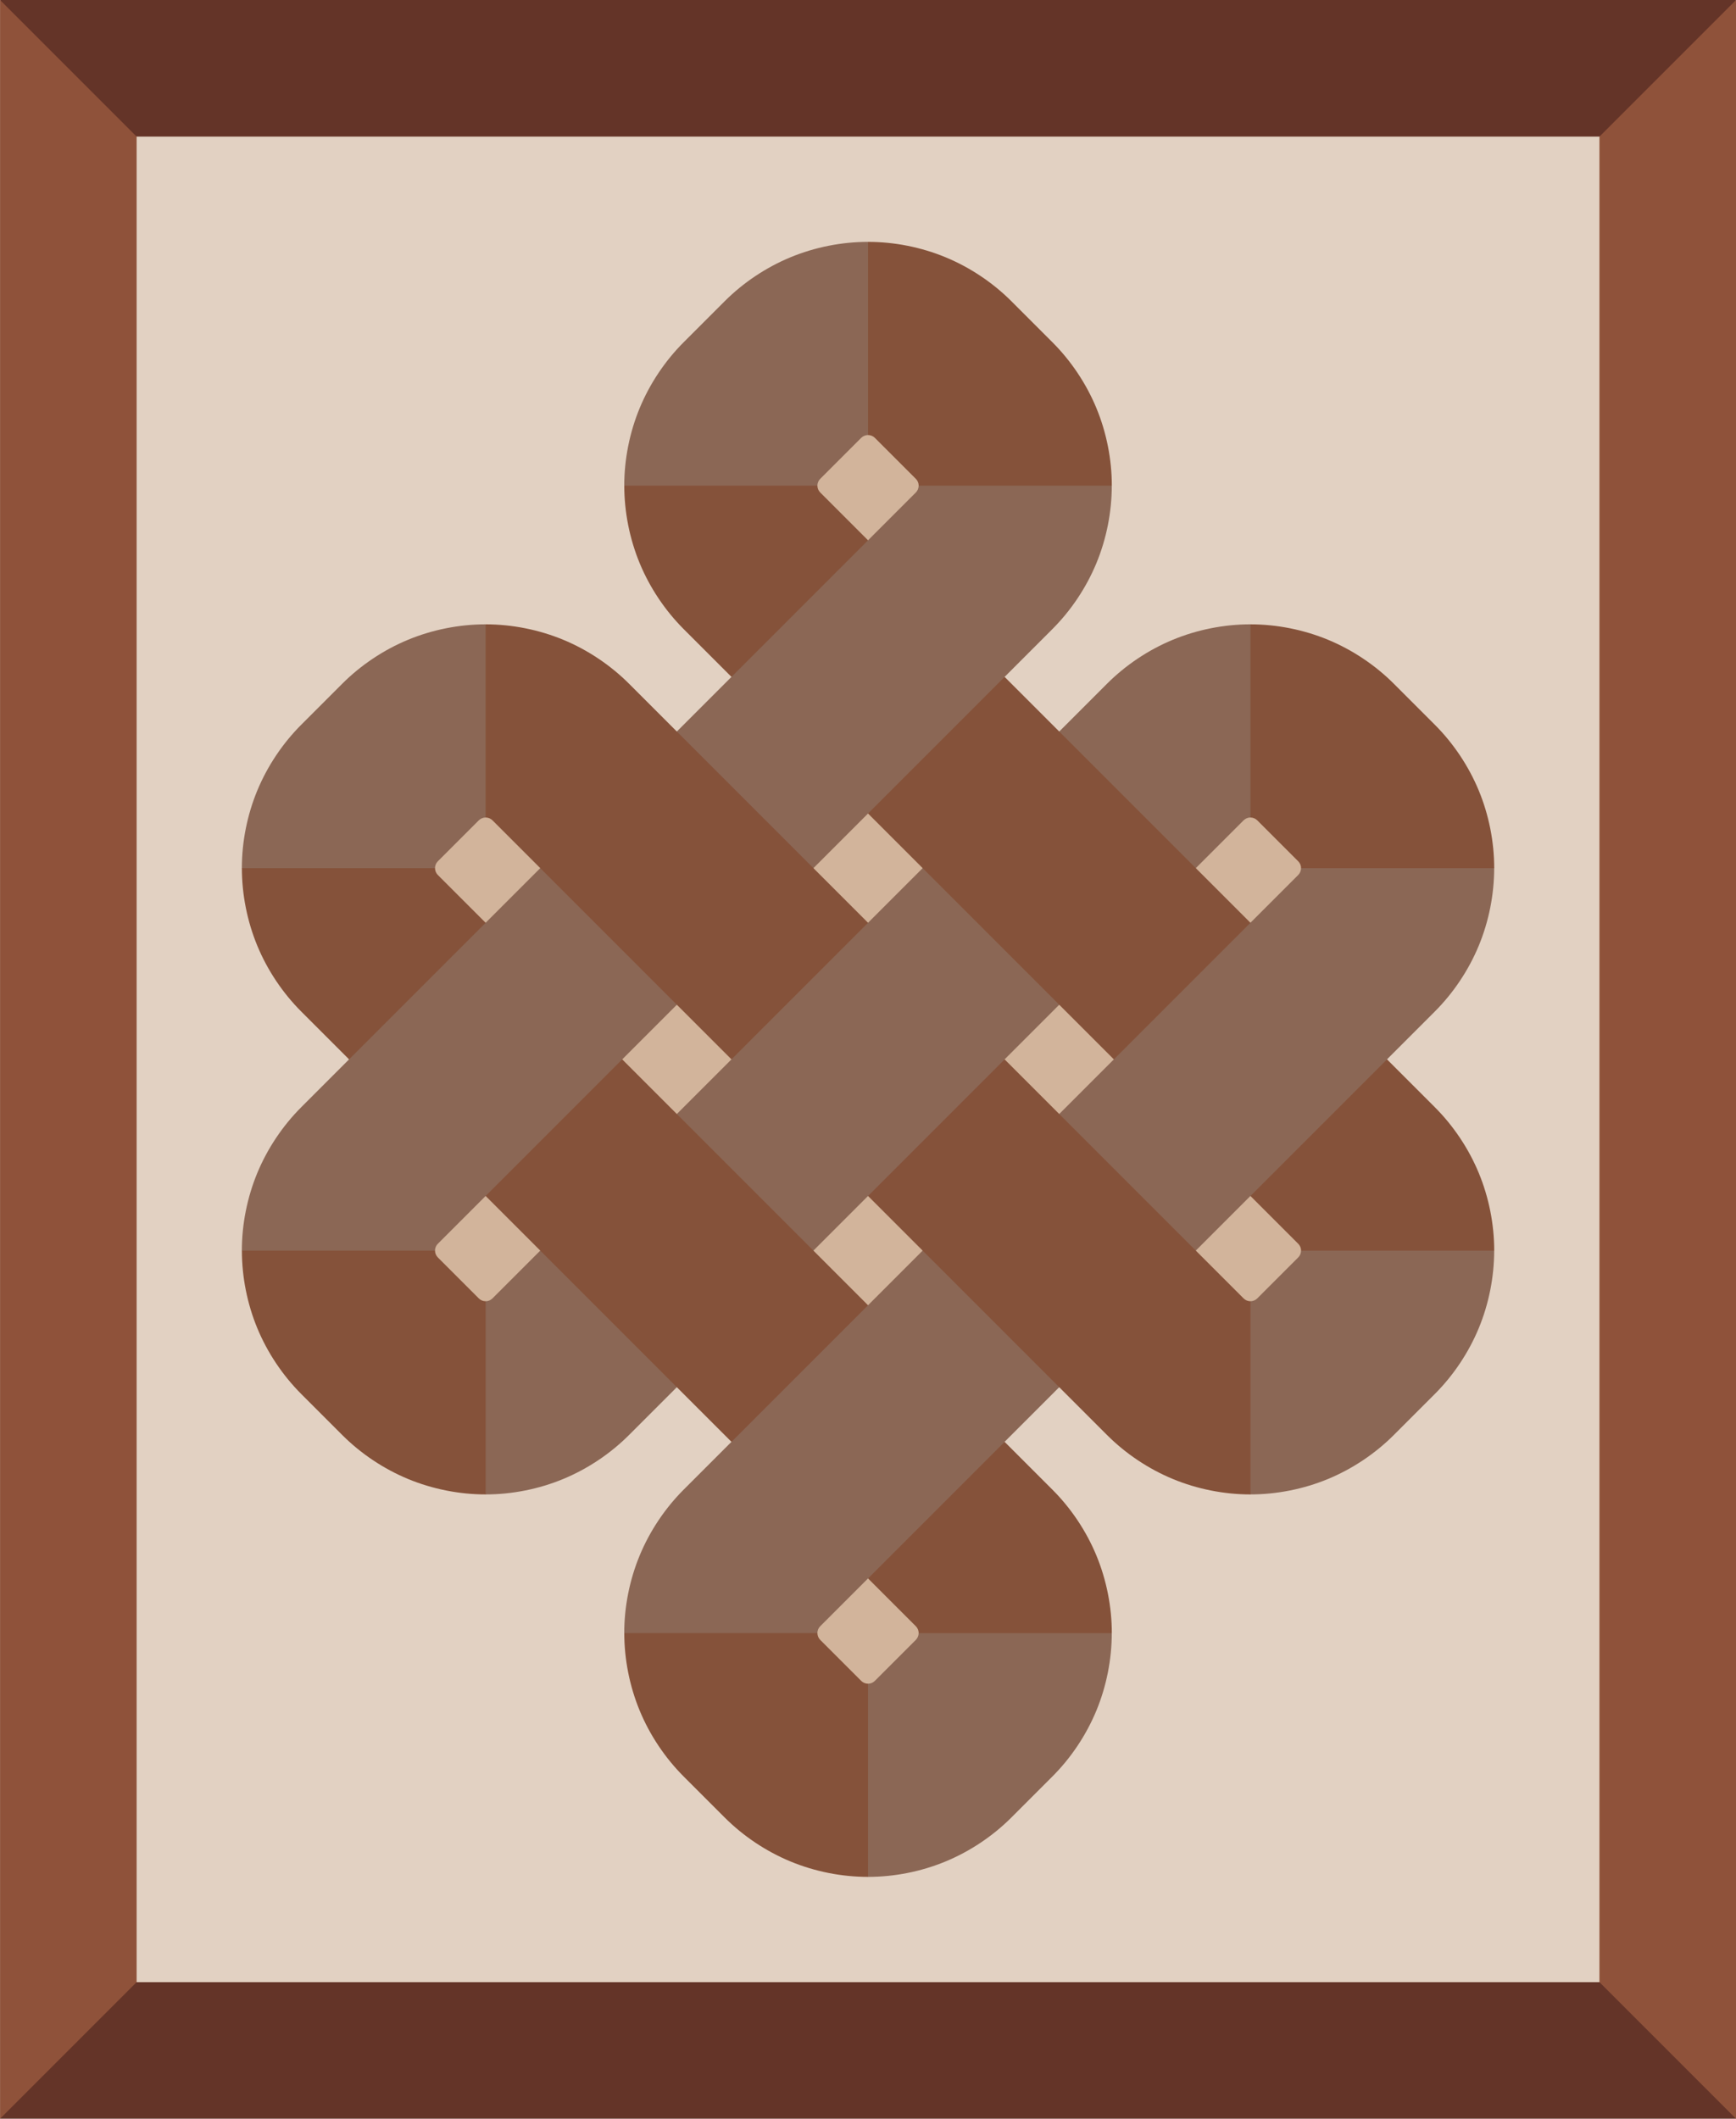 <?xml version="1.0" encoding="UTF-8"?>
<svg width="269.65mm" height="329.04mm" version="1.1" viewBox="0 0 269.65 329.04" xmlns="http://www.w3.org/2000/svg">
<g transform="translate(-528.04 196.98)">
<g>
<path d="m538.65-186.37h248.43v307.83h-248.43z" fill="#e2d1c2" stop-color="#000000" style="paint-order:fill markers stroke"/>
<path d="m776.48 110.85 12.426 4.5084e-6 8.787 21.213-269.65 1e-13 8.787-21.213 12.426-4.5084e-6z" fill="#643428" stop-color="#000000" style="paint-order:fill markers stroke"/>
<path d="m549.26-175.77-12.426-4.5084e-6 -8.787-21.213 269.65-9e-14 -8.787 21.213-12.426 4.5084e-6z" fill="#643428" stop-color="#000000" style="paint-order:fill markers stroke"/>
<path d="m618.32-77.006 29.699-3.1312e-5 3.14e-11 -29.698-14.849-14.849 29.698-29.698 29.699 29.698-14.849 14.849 3.04e-11 29.698 29.699 1.1279e-4 14.849-14.849 29.699 29.698-14.849 14.849-2.99e-11 29.698 14.849 14.849-29.698 29.698-14.849-14.849-29.699 1.1279e-4 -2.99e-11 29.698 14.849 14.849-29.698 29.698-29.699-29.698 14.849-14.849-3.16e-11 -29.698-29.699-3.1312e-5 -14.849 14.849-29.699-29.698 14.849-14.849-3.15e-11 -29.698-14.849-14.849 29.698-29.698z" fill="#d2b49b" stop-color="#000000" style="paint-order:fill markers stroke"/>
<path d="m713.78-2.76 4.0818e-6 16.349 8.485-8.485c0.195 0 0.394-0.04 0.574-0.114 0.18-0.075 0.349-0.187 0.487-0.325l6.364-6.364c0.138-0.138 0.251-0.306 0.325-0.487 0.075-0.18 0.114-0.379 0.114-0.574l8.485-8.485-16.349-4.0818e-6zm-21.213-21.213 8.485-8.485-4.806e-6 -8.485-8.485 3.7798e-6 -8.485 8.485-4.6852e-6 8.485zm-38.184 29.698 8.485-3.7798e-6 8.485-8.485-4.5946e-6 -8.485-8.485 3.5684e-6 -8.485 8.485zm-29.698-29.698 8.485-3.7798e-6 8.485-8.485-4.5946e-6 -8.485-8.485 3.5684e-6 -8.485 8.485zm-12.728-54.533-8.485 8.485c-0.195-6.3e-13 -0.394 0.04-0.574 0.114-0.18 0.075-0.349 0.187-0.487 0.325l-6.364 6.364c-0.138 0.138-0.251 0.306-0.325 0.487-0.075 0.18-0.114 0.379-0.114 0.574l-8.485 8.485 16.349 4.0818e-6 8.485-8.485zm29.698-13.349-4.5946e-6 -13.048-16.651-16.651c1.7e-12 -4.097 0.83-8.27 2.398-12.055 1.568-3.785 3.931-7.322 6.828-10.219l6.364-6.364c2.897-2.897 6.434-5.261 10.219-6.828 3.785-1.568 7.958-2.398 12.055-2.398l15 15-15 15c-0.195 3e-13 -0.394 0.04-0.574 0.114-0.18 0.075-0.349 0.187-0.487 0.325l-6.364 6.364c-0.138 0.138-0.251 0.306-0.325 0.487-0.075 0.18-0.114 0.379-0.114 0.574l-8.485 8.485 16.349 4.0818e-6 7.425-7.425c0.138-0.138 0.251-0.306 0.325-0.487 0.075-0.18 0.114-0.379 0.114-0.574l15-15 15 15c-1.5e-12 4.097-0.83 8.27-2.398 12.055-1.568 3.785-3.931 7.322-6.828 10.219l-7.425 7.425-4.8966e-6 8.485 8.485 3.8704e-6 7.425-7.425c2.897-2.897 6.434-5.261 10.219-6.828 3.785-1.568 7.958-2.398 12.055-2.398l15 15-15 15c-0.195-2e-13 -0.394 0.04-0.574 0.114-0.18 0.075-0.349 0.187-0.487 0.325l-7.425 7.425-4.8966e-6 8.485 8.485 3.8704e-6 7.425-7.425c0.138-0.138 0.251-0.306 0.325-0.487 0.075-0.18 0.114-0.379 0.114-0.574l15-15 15 15c-9e-13 4.097-0.83 8.27-2.398 12.055-1.568 3.785-3.931 7.322-6.828 10.219l-7.425 7.425 4.5946e-6 13.048 16.651 16.651c-9e-13 4.097-0.83 8.27-2.398 12.055-1.568 3.785-3.931 7.322-6.828 10.219l-6.364 6.364c-2.897 2.897-6.434 5.261-10.219 6.828-3.785 1.568-7.958 2.398-12.055 2.398l-16.651-16.651-13.048-4.5946e-6 -8.485 8.485 4.5946e-6 13.048 16.651 16.651c-3e-13 4.097-0.83 8.27-2.398 12.055-1.568 3.785-3.931 7.322-6.828 10.219l-6.364 6.364c-2.897 2.897-6.434 5.261-10.219 6.828-3.785 1.568-7.958 2.398-12.055 2.398l-15-15 15-15c0.195-1.8e-13 0.394-0.04 0.574-0.114 0.18-0.075 0.349-0.187 0.487-0.325l6.364-6.364c0.138-0.138 0.251-0.306 0.325-0.487 0.075-0.18 0.114-0.379 0.114-0.574l8.485-8.485-16.349-4.0818e-6 -7.425 7.425c-0.138 0.138-0.251 0.306-0.325 0.487-0.075 0.18-0.114 0.379-0.114 0.574l-15 15-15-15c1.4e-12 -4.097 0.83-8.27 2.398-12.055 1.568-3.785 3.931-7.322 6.828-10.219l7.425-7.425 4.8966e-6 -8.485-8.485-3.8704e-6 -7.425 7.425c-2.897 2.897-6.434 5.261-10.219 6.828-3.785 1.568-7.958 2.398-12.055 2.398l-15-15 15-15c0.195 0 0.394-0.04 0.574-0.114 0.18-0.075 0.349-0.187 0.487-0.325l7.425-7.425 4.8966e-6 -8.485-8.485-3.8704e-6 -7.425 7.425c-0.138 0.138-0.251 0.306-0.325 0.487-0.075 0.18-0.114 0.379-0.114 0.574l-15 15-15-15c1.6e-12 -4.097 0.83-8.27 2.398-12.055 1.568-3.785 3.931-7.322 6.828-10.219l7.425-7.425-4.5946e-6 -13.048-16.651-16.651c1.5e-12 -4.097 0.83-8.27 2.398-12.055 1.568-3.785 3.931-7.322 6.828-10.219l6.364-6.364c2.897-2.897 6.434-5.261 10.219-6.828 3.785-1.568 7.958-2.398 12.055-2.398l16.651 16.651 13.048 4.5946e-6zm21.213 38.184 8.485-8.485-4.806e-6 -8.485-8.485 3.7798e-6 -8.485 8.485-4.6852e-6 8.485z" fill="#8b6755" stop-color="#000000" style="paint-order:fill markers stroke"/>
<path d="m723.33-69.581c-0.138-0.138-0.306-0.251-0.487-0.325-0.18-0.075-0.379-0.114-0.574-0.114l-3.3e-12 -30c4.097 1.4e-12 8.27 0.83 12.055 2.398 3.785 1.568 7.322 3.931 10.219 6.828 0 0 2.121 2.121 3.182 3.182 1.061 1.061 3.182 3.182 3.182 3.182 2.897 2.897 5.261 6.434 6.828 10.219 1.568 3.785 2.398 7.958 2.398 12.055l-30-2.9e-12c0-0.195-0.04-0.394-0.114-0.574-0.075-0.18-0.187-0.349-0.325-0.487 0 0-2.121-2.121-3.182-3.182-1.061-1.061-3.182-3.182-3.182-3.182zm34.406 54.767c1.568 3.785 2.398 7.958 2.398 12.055l-30-2.899e-12c0-0.195-0.04-0.394-0.114-0.574-0.075-0.18-0.187-0.349-0.325-0.487l-7.425-7.425 21.213-21.213 7.425 7.425c2.897 2.897 5.261 6.434 6.828 10.219zm-47.521 47.521c3.785 1.568 7.958 2.398 12.055 2.398l-3.3e-12 -30c-0.195 0-0.394-0.04-0.574-0.114-0.18-0.075-0.349-0.187-0.487-0.325l-37.123-37.123-21.213 21.213 37.123 37.123c2.897 2.897 6.434 5.261 10.219 6.828zm-48.403 31.355c0.138 0.138 0.306 0.251 0.487 0.325 0.18 0.075 0.379 0.114 0.574 0.114l3.3e-12 30c-4.097-1.49e-12 -8.27-0.83-12.055-2.398-3.785-1.568-7.322-3.931-10.219-6.828 0 0-2.121-2.121-3.182-3.182-1.061-1.061-3.182-3.182-3.182-3.182-2.897-2.897-5.261-6.434-6.828-10.219-1.568-3.785-2.398-7.958-2.398-12.055l30 2.9e-12c0 0.195 0.04 0.394 0.114 0.574 0.075 0.18 0.187 0.349 0.325 0.487 0 0 2.121 2.121 3.182 3.182 1.061 1.061 3.182 3.182 3.182 3.182zm36.527-19.479c1.568 3.785 2.398 7.958 2.398 12.055l-30-2.92e-12c0-0.195-0.04-0.394-0.114-0.574-0.075-0.18-0.187-0.349-0.325-0.487l-7.425-7.425 21.213-21.213 7.425 7.425c2.897 2.897 5.261 6.434 6.828 10.219zm-35.466-38.857-21.213 21.213-38.184-38.184 21.213-21.213 29.698 29.698zm-60.458-1.061c0.138 0.138 0.306 0.251 0.487 0.325 0.18 0.075 0.379 0.114 0.574 0.114l3.2e-12 30c-4.097-1.51e-12 -8.27-0.83-12.055-2.398-3.785-1.568-7.322-3.931-10.219-6.828 0 0-2.121-2.121-3.182-3.182-1.061-1.061-3.182-3.182-3.182-3.182-2.897-2.897-5.261-6.434-6.828-10.219-1.568-3.785-2.398-7.958-2.398-12.055l30 2.899e-12c0 0.195 0.04 0.394 0.114 0.574 0.075 0.18 0.187 0.349 0.325 0.487 0 0 2.121 2.121 3.182 3.182 1.061 1.061 3.182 3.182 3.182 3.182zm-34.406-54.767c-1.568-3.785-2.398-7.958-2.398-12.055l30 2.9e-12c0 0.195 0.04 0.394 0.114 0.574 0.075 0.18 0.187 0.349 0.325 0.487l7.425 7.425-21.213 21.213-7.425-7.425c-2.897-2.897-5.261-6.434-6.828-10.219zm47.521-47.521c-3.785-1.568-7.958-2.398-12.055-2.398l2.6e-12 30c0.195 0 0.394 0.04 0.574 0.114 0.18 0.075 0.349 0.187 0.487 0.325l37.123 37.123 21.213-21.213-37.123-37.123c-2.897-2.897-6.434-5.261-10.219-6.828zm106.74 43.951-21.213 21.213-38.184-38.184 21.213-21.213 29.698 29.698zm-58.336-75.307c-0.138-0.138-0.306-0.251-0.487-0.325-0.18-0.075-0.379-0.114-0.574-0.114l-2.6e-12 -30c4.097 1.6e-12 8.27 0.83 12.055 2.398 3.785 1.568 7.322 3.931 10.219 6.828 0 0 2.121 2.121 3.182 3.182 1.061 1.061 3.182 3.182 3.182 3.182 2.897 2.897 5.261 6.434 6.828 10.219 1.568 3.785 2.398 7.958 2.398 12.055l-30-2.8e-12c0-0.195-0.04-0.394-0.114-0.574-0.075-0.18-0.187-0.349-0.325-0.487 0 0-2.121-2.121-3.182-3.182-1.061-1.061-3.182-3.182-3.182-3.182zm-36.527 19.479c-1.568-3.785-2.398-7.958-2.398-12.055l30 3e-12c0 0.195 0.04 0.394 0.114 0.574 0.075 0.18 0.187 0.349 0.325 0.487l7.425 7.425-21.213 21.213-7.425-7.425c-2.897-2.897-5.261-6.434-6.828-10.219z" fill="#85523a" stop-color="#000000" style="paint-order:fill markers stroke"/>
<path d="m549.26 110.85-21.213 21.213v-329.04l21.213 21.213z" fill="#8f523a" stop-color="#000000" style="paint-order:fill markers stroke"/>
<path d="m776.48 110.85 21.213 21.213v-329.04l-21.213 21.213z" fill="#8f523a" stop-color="#000000" style="paint-order:fill markers stroke"/>
</g>
</g>
</svg>

